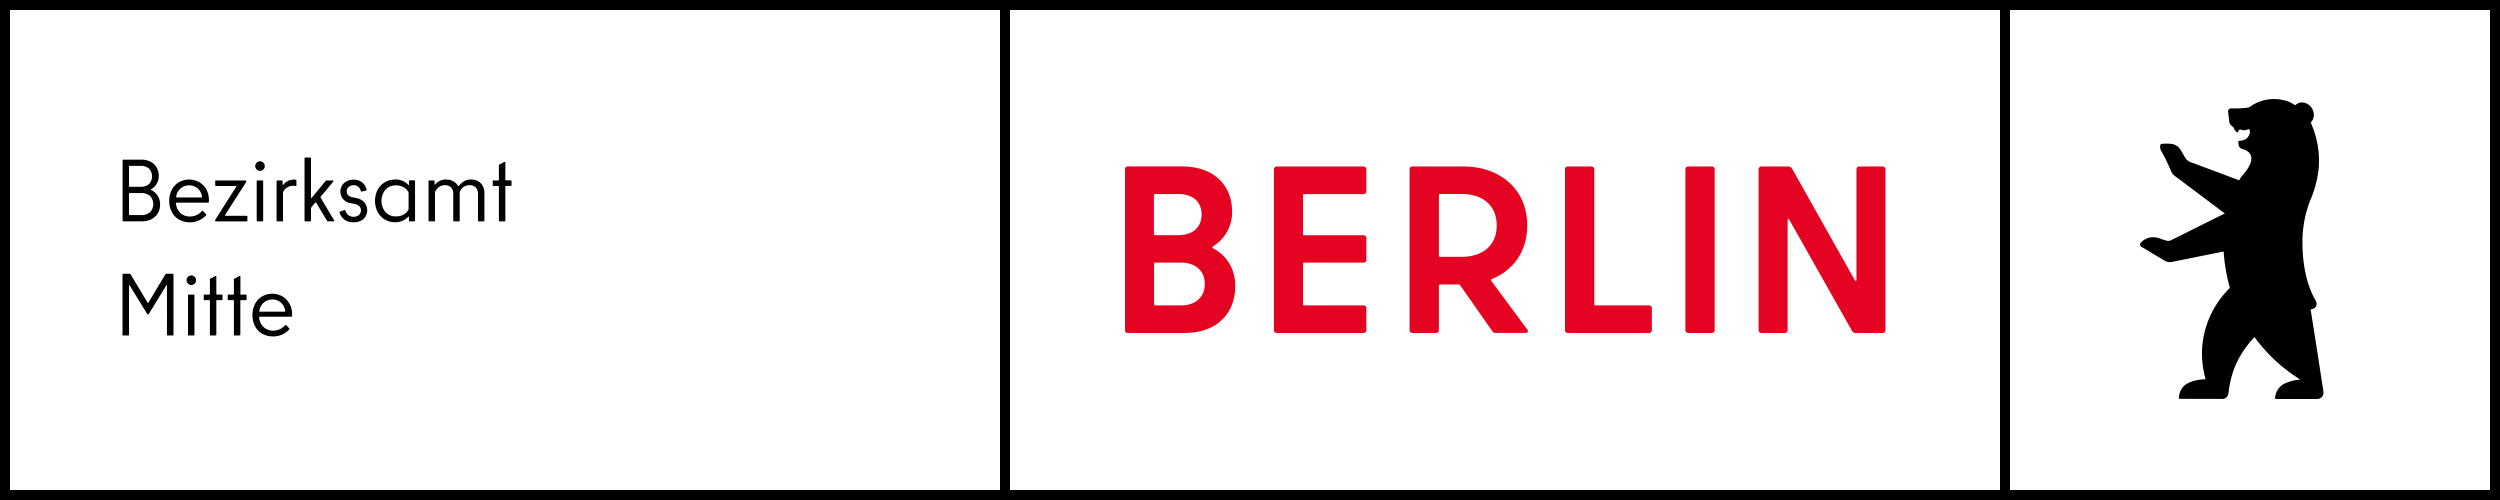 <?xml version="1.0" encoding="UTF-8"?> <svg xmlns="http://www.w3.org/2000/svg" id="Ebene_1" data-name="Ebene 1" width="500mm" height="100mm" viewBox="0 0 1417.32 283.46"><rect x="0" y="0" width="1417.32" height="283.46" fill="#333333" stroke="none"/><defs><style>.cls-1{fill:#fff;}.cls-2{fill:#e40422;}</style></defs><rect class="cls-1" x="1.42" y="1.42" width="1414.49" height="280.63"></rect><path d="M0,0V283.46H1417.32V0ZM566.93,277.8H5.67V5.67H566.93Zm566.93,0H572.6V5.67h561.26Zm277.79,0H1139.53V5.67h272.12Z"></path><path class="cls-2" d="M1052.48,96v62.44c0,.81-.54,1.08-1,.27L1015.9,95.47a2.38,2.38,0,0,0-2-1.08H998.63A1.56,1.56,0,0,0,997,96v91.16a1.56,1.56,0,0,0,1.62,1.62h13.22a1.56,1.56,0,0,0,1.62-1.62v-62.3c0-.81.54-1.08.95-.27l35.63,63.11a2.38,2.38,0,0,0,2,1.08h15.25a1.57,1.57,0,0,0,1.63-1.62V96a1.57,1.57,0,0,0-1.63-1.62H1054.1a1.56,1.56,0,0,0-1.62,1.62m-95.36,92.78h13.36a1.56,1.56,0,0,0,1.62-1.62V96a1.56,1.56,0,0,0-1.62-1.62H957.12A1.57,1.57,0,0,0,955.5,96v91.16a1.57,1.57,0,0,0,1.62,1.62m-53.28-16.45V96a1.57,1.57,0,0,0-1.62-1.62H888.86A1.56,1.56,0,0,0,887.24,96v91.16a1.56,1.56,0,0,0,1.62,1.62h46a1.56,1.56,0,0,0,1.62-1.62V174.76a1.56,1.56,0,0,0-1.62-1.62H904.65a.77.77,0,0,1-.81-.8M816.54,110h12.29c10.93,0,19.7,5.8,19.7,17.8s-8.77,17.8-19.84,17.8H816.54a.77.77,0,0,1-.8-.81v-34a.71.71,0,0,1,.8-.8m31.32,78.75h17c1.35,0,1.75-.95.95-2l-20.25-27.37a.78.78,0,0,1,.27-1.21c12-4.86,20-15.51,20-30.34,0-21-15.93-33.45-36.18-33.45H800.75A1.57,1.57,0,0,0,799.13,96v91.16a1.57,1.57,0,0,0,1.62,1.62h13.36a1.57,1.57,0,0,0,1.63-1.62V162.09a.77.77,0,0,1,.8-.81H826.8a1.66,1.66,0,0,1,1.08.54L846,187.71a2.16,2.16,0,0,0,1.89,1.08M774.6,108.42V96A1.57,1.57,0,0,0,773,94.39H723.85A1.57,1.57,0,0,0,722.23,96v91.16a1.57,1.57,0,0,0,1.62,1.62H773a1.57,1.57,0,0,0,1.62-1.62V174.76a1.57,1.57,0,0,0-1.62-1.62H739.51a.77.77,0,0,1-.81-.8V149.68a.78.78,0,0,1,.81-.81H773a1.56,1.56,0,0,0,1.62-1.62V135a1.57,1.57,0,0,0-1.62-1.62H739.51a.71.71,0,0,1-.81-.8V110.84a.77.77,0,0,1,.81-.8H773a1.57,1.57,0,0,0,1.62-1.62M669.38,173.14H655.07a.77.77,0,0,1-.81-.8V149.68a.72.72,0,0,1,.81-.81h14.31c8.77,0,13.63,5,13.63,12.14s-4.86,12.13-13.63,12.13M668,110c8.5,0,13.22,4.58,13.22,11.59s-4.72,11.73-13.22,11.73h-13a.71.71,0,0,1-.81-.8V110.84a.71.71,0,0,1,.81-.8Zm19.7,29.66a22.57,22.57,0,0,0,10.8-19.82c0-14.43-10-25.49-28.34-25.49H639.41A1.56,1.56,0,0,0,637.8,96v91.16a1.56,1.56,0,0,0,1.61,1.62h32c18.9,0,28.88-11.47,28.88-26.57,0-9.84-4.72-17.26-12.55-21.44-.54-.4-.54-.81,0-1.08"></path><path d="M1317.24,222.16s-5-32.87-7.3-46.73l1-.21a3.05,3.05,0,0,0,2-4.53c-5.61-9.66-7.62-21.69-7.62-33.65a64.34,64.34,0,0,1,3.51-21c.13-.38.26-.75.4-1.13l.28-.81a62,62,0,0,0,5-18.43,52.39,52.39,0,0,0-4.1-25.28c-.15-.27-.3-.54-.46-.8a6.56,6.56,0,0,0,.86-8c-1.83-3.16-5.59-4.42-8.4-2.8-.29.17-1,.66-1.3.89-.51-.38-.81-.57-.81-.57s-.79-.52-1.47-.87c0,0-.26-.13-.26-.14a22.88,22.88,0,0,0-9.37-1.95,23.68,23.68,0,0,0-4.8.49,23.27,23.27,0,0,0-9.1,4.08,13.57,13.57,0,0,1-2.88.55l-3.8.18c-1.79.07-3.83,0-3.83,0a1.62,1.62,0,0,0-1.62,1.62c0,.08.59,5.3.59,5.32a4.27,4.27,0,0,0,1.79,3.25l.13.09a1.42,1.42,0,0,1,.6.62,5.87,5.87,0,0,0,1.84,2.62c.26.16.67.08.74-.21.73-2.85,2.43.22,5.66-1.53.83-.45,1.27,1.57.92,2.45l-.3.76a5.1,5.1,0,0,1-4,3.18c-1.43.21-2.25.35-2.23.55.17,1.61,0,3,1.62,4a3.94,3.94,0,0,0,.71.31c2.51.66,9.84,3.47.53,14.46a23.43,23.43,0,0,0-1.57,2,5.25,5.25,0,0,0-.51.89l-.2.39-28-10.47a6.38,6.38,0,0,1-2.44-2l-2.76-4.74a7.27,7.27,0,0,0-6.18-3.51,24.92,24.92,0,0,0-3.9,0c-.83,0-1.31.24-1.49.73a5.07,5.07,0,0,0,.61,3.51l2.4,4.41c.21.31,3.24,7.09,3.24,7.09a5.05,5.05,0,0,0,1.51,2.14L1261.29,121,1231,136.11a3.72,3.72,0,0,1-2.85.29l-2.71-.82c-5-2.21-8.69-.67-10.88,1.16l-.85.81a1.44,1.44,0,0,0,.41,2.4s4.78,2.81,5.84,3.53l7.44,4.41a5.45,5.45,0,0,0,3.83.62l29.41-5.93a101.78,101.78,0,0,0,3.54,20.62,53,53,0,0,0-15,28.19c-1.42,7.94-1,15.13,1.21,23.59-4.11.23-8.07.83-11.36,3.12-3.14,2.18-3.78,6.06-3.8,8l23,.05h1.94a3.29,3.29,0,0,0,3-2.44,15.48,15.48,0,0,0,.43-2.38,51.59,51.59,0,0,1,5.39-17.6,58.19,58.19,0,0,1,9.15-12.65,91.22,91.22,0,0,0,26,24.1,25.58,25.58,0,0,0-9.56,2.57,9.83,9.83,0,0,0-4.76,8.46h23.79a3.68,3.68,0,0,0,3.49-2.49,3.9,3.9,0,0,0,.12-.46c0-.11,0-.23,0-.34A3.14,3.14,0,0,0,1317.24,222.16Z"></path><path d="M85.37,91.69A8.3,8.3,0,0,1,88.83,95,9.58,9.58,0,0,1,90,99.74a8.47,8.47,0,0,1-1.15,4.37,8.18,8.18,0,0,1-3.1,3.08c-.33.2-.33.38,0,.55a8.89,8.89,0,0,1,5,8.15,9.16,9.16,0,0,1-2.8,6.9q-2.81,2.7-7.9,2.7H70a.44.44,0,0,1-.5-.5V91a.44.44,0,0,1,.5-.5H80A11.44,11.44,0,0,1,85.37,91.69Zm-12.22,2.6v11.35a.22.22,0,0,0,.25.25h6.1a7.11,7.11,0,0,0,5-1.55,6.44,6.44,0,0,0,0-8.72,7,7,0,0,0-5-1.58H73.4A.22.22,0,0,0,73.15,94.29Zm0,15.4v12a.22.22,0,0,0,.25.25h6.3a7.74,7.74,0,0,0,5.37-1.65,6.7,6.7,0,0,0,0-9.2,7.74,7.74,0,0,0-5.37-1.65H73.4A.22.22,0,0,0,73.15,109.69Z"></path><path d="M101.63,124.54a10.48,10.48,0,0,1-4.18-4.27,13.21,13.21,0,0,1-1.5-6.38,13.37,13.37,0,0,1,1.47-6.35,10.6,10.6,0,0,1,4.06-4.25,11.77,11.77,0,0,1,11.5,0,10.57,10.57,0,0,1,4,4.13,12,12,0,0,1,1.45,5.92,8.66,8.66,0,0,1,0,1.15.47.47,0,0,1-.5.4H100.25c-.4,0-.55.22-.45.65a8.19,8.19,0,0,0,2.53,5.25,7.69,7.69,0,0,0,5.42,1.95,8.84,8.84,0,0,0,6.55-2.9c.37-.37.66-.44.85-.2l1.66,1.8a.39.39,0,0,1,0,.65,12.89,12.89,0,0,1-4.13,2.93,12.86,12.86,0,0,1-11.05-.48Zm12.92-13.15a7.63,7.63,0,0,0-2.47-4.58,7.61,7.61,0,0,0-9.7,0,7.45,7.45,0,0,0-2.47,4.58l-.06.25c0,.2.17.3.5.3h13.76C114.5,112,114.65,111.79,114.55,111.39Z"></path><path d="M127.76,122.34h12c.33,0,.5.18.5.55V125a.44.44,0,0,1-.5.5H122.55c-.4,0-.6-.17-.6-.5a.8.8,0,0,1,.15-.5L134,105.74c.09-.2,0-.3-.16-.3H122.5a.44.44,0,0,1-.5-.5v-2.15a.44.44,0,0,1,.5-.5h16.6c.37,0,.55.17.55.5a1,1,0,0,1-.15.5l-12,18.75C127.45,122.24,127.51,122.34,127.76,122.34Z"></path><path d="M145.53,96.06a2.64,2.64,0,0,1-.83-1.92,2.55,2.55,0,0,1,.83-1.9,2.65,2.65,0,0,1,1.92-.8,2.51,2.51,0,0,1,1.85.8,2.55,2.55,0,0,1,.8,1.9,2.65,2.65,0,0,1-.8,1.92,2.47,2.47,0,0,1-1.85.83A2.6,2.6,0,0,1,145.53,96.06Zm0,28.93v-22.2a.44.44,0,0,1,.5-.5h2.65a.45.45,0,0,1,.51.5V125a.45.45,0,0,1-.51.5h-2.65A.44.44,0,0,1,145.55,125Z"></path><path d="M167.6,101.84c.3,0,.45.16.45.5V105c0,.3-.12.45-.35.45a3.05,3.05,0,0,1-.72-.08,3.49,3.49,0,0,0-.68-.07,6.3,6.3,0,0,0-5.5,2.95,2.14,2.14,0,0,0-.35,1.25V125a.44.44,0,0,1-.5.5H157.3a.44.44,0,0,1-.5-.5v-22.2a.44.44,0,0,1,.5-.5h2.41a.44.44,0,0,1,.49.5v1.8c0,.13,0,.22.1.25s.15,0,.26-.1a7.78,7.78,0,0,1,6.29-2.95A4.36,4.36,0,0,1,167.6,101.84Z"></path><path d="M185.3,125l-6-10c-.07-.17-.16-.26-.27-.28a.38.38,0,0,0-.33.18l-2.1,2.5a1.46,1.46,0,0,0-.3.9V125a.49.49,0,0,1-.15.35.55.55,0,0,1-.4.15h-2.6a.44.44,0,0,1-.5-.5V89.79a.44.44,0,0,1,.5-.5h2.6a.55.55,0,0,1,.4.15.47.47,0,0,1,.15.35v22.15c0,.2.05.31.15.32s.22-.05.35-.22l7.8-9.45a.77.77,0,0,1,.6-.3h3.45a.4.4,0,0,1,.4.2.43.43,0,0,1-.1.45l-7,8.4a.94.94,0,0,0-.22.42.66.66,0,0,0,.12.43l7.55,12.7a.69.69,0,0,1,.1.3q0,.3-.45.3h-3A.8.8,0,0,1,185.3,125Z"></path><path d="M195.33,124.54a7.83,7.83,0,0,1-2.83-4l-.05-.2c0-.2.11-.33.35-.4l2.4-.85.2,0c.2,0,.35.13.45.4a4.4,4.4,0,0,0,1.72,2.5,4.65,4.65,0,0,0,2.73.9,4.54,4.54,0,0,0,3.2-1,3.44,3.44,0,0,0,1.11-2.63,3.1,3.1,0,0,0-1.08-2.5,6.34,6.34,0,0,0-3-1.25l-2-.4a6.84,6.84,0,0,1-4.05-2.28,6.71,6.71,0,0,1-.55-7.67,6.51,6.51,0,0,1,2.68-2.43,8.44,8.44,0,0,1,3.87-.87,7.61,7.61,0,0,1,4.68,1.43,7.33,7.33,0,0,1,2.67,4.07l.05.2c0,.2-.14.35-.4.45l-2.35.6-.2,0c-.2,0-.33-.14-.4-.4a4.4,4.4,0,0,0-1.43-2.35,3.91,3.91,0,0,0-2.62-.85,4.09,4.09,0,0,0-2.82,1,3,3,0,0,0-1.08,2.4,3,3,0,0,0,.85,2.3,5.22,5.22,0,0,0,2.55,1.15l1.95.4a8.36,8.36,0,0,1,4.53,2.33,7,7,0,0,1-.4,9.59A8.27,8.27,0,0,1,200.3,126,8.1,8.1,0,0,1,195.33,124.54Z"></path><path d="M218.2,124.46a10.88,10.88,0,0,1-4.1-4.27,14,14,0,0,1,0-12.6,11,11,0,0,1,4.1-4.28,11.31,11.31,0,0,1,5.8-1.52,9.38,9.38,0,0,1,7.55,3.1.16.16,0,0,0,.2,0,.2.2,0,0,0,.1-.2v-1.95a.44.44,0,0,1,.5-.5h2.45a.44.44,0,0,1,.5.5V125a.44.44,0,0,1-.5.5h-2.45a.44.44,0,0,1-.5-.5V123c0-.1,0-.17-.1-.2s-.13,0-.2,0A10.32,10.32,0,0,1,224,126,11.22,11.22,0,0,1,218.2,124.46Zm10.55-2.77a6.28,6.28,0,0,0,2.7-2.7,2,2,0,0,0,.2-.9v-8.4a2,2,0,0,0-.2-.9,6.83,6.83,0,0,0-2.78-2.7,8.38,8.38,0,0,0-4.12-1,7.81,7.81,0,0,0-6,2.42,10.07,10.07,0,0,0,0,12.76,7.81,7.81,0,0,0,6,2.42A8.69,8.69,0,0,0,228.75,121.69Z"></path><path d="M246.1,125.49h-2.65a.44.44,0,0,1-.5-.5v-22.2a.44.44,0,0,1,.5-.5h2.4a.44.44,0,0,1,.5.5v1.65c0,.13,0,.22.12.25s.18,0,.28-.15a7.56,7.56,0,0,1,6.05-2.75,8.49,8.49,0,0,1,4.13.95,7.23,7.23,0,0,1,2.72,2.6c.14.23.3.23.5,0a11.27,11.27,0,0,1,3-2.62,7.14,7.14,0,0,1,3.75-.93,7.44,7.44,0,0,1,5.72,2.15,7.7,7.7,0,0,1,2,5.5V125a.44.44,0,0,1-.5.5h-2.65a.44.44,0,0,1-.5-.5V110a5,5,0,0,0-1.27-3.73,4.91,4.91,0,0,0-3.63-1.27,5.71,5.71,0,0,0-5.15,3.2,2.27,2.27,0,0,0-.3,1.2V125a.44.44,0,0,1-.5.5h-2.65a.44.44,0,0,1-.5-.5V110a5.08,5.08,0,0,0-1.25-3.73,4.82,4.82,0,0,0-3.6-1.27,5.49,5.49,0,0,0-3,.85,6.69,6.69,0,0,0-2.25,2.45,2.37,2.37,0,0,0-.25,1.1V125A.44.44,0,0,1,246.1,125.49Z"></path><path d="M283.2,93.24l2.7-1.45a.58.58,0,0,1,.25-.05c.23,0,.35.13.35.4V102a.22.22,0,0,0,.25.25h2.75a.44.44,0,0,1,.5.5v2.15a.44.44,0,0,1-.5.5h-2.75a.22.22,0,0,0-.25.25V125a.44.44,0,0,1-.5.5h-2.65a.45.45,0,0,1-.51-.5v-19.3c0-.17-.08-.25-.24-.25h-2.75a.44.44,0,0,1-.5-.5v-2.15a.44.44,0,0,1,.5-.5h2.75a.22.22,0,0,0,.24-.25v-8.2A.6.6,0,0,1,283.2,93.24Z"></path><path d="M69.45,189.69v-34a.44.44,0,0,1,.5-.5H73.4a.8.8,0,0,1,.66.35l9.59,16c.1.16.18.24.25.24s.15-.08.25-.24l9.6-16a.79.79,0,0,1,.65-.35h3.45a.45.45,0,0,1,.51.5v34a.45.45,0,0,1-.51.5h-2.7c-.33,0-.49-.16-.49-.5V161.9c0-.17,0-.27-.13-.3s-.16,0-.23.19l-9.85,16.05a.61.61,0,0,1-1.1,0L73.5,161.79c-.06-.16-.14-.23-.23-.19s-.12.13-.12.3v27.79a.44.44,0,0,1-.5.5H70A.44.44,0,0,1,69.45,189.69Z"></path><path d="M106.58,160.77a2.64,2.64,0,0,1-.83-1.92,2.58,2.58,0,0,1,.83-1.91,2.66,2.66,0,0,1,1.92-.79,2.54,2.54,0,0,1,1.85.79,2.63,2.63,0,0,1,.8,1.91,2.69,2.69,0,0,1-.8,1.92,2.5,2.5,0,0,1-1.85.83A2.62,2.62,0,0,1,106.58,160.77Zm0,28.92V167.5a.44.44,0,0,1,.5-.5h2.65a.44.44,0,0,1,.5.5v22.19a.44.44,0,0,1-.5.5H107.1A.44.44,0,0,1,106.6,189.69Z"></path><path d="M119.35,157.94l2.7-1.44a.49.49,0,0,1,.25-.06c.23,0,.35.14.35.41v9.89c0,.17.08.26.25.26h2.75a.44.44,0,0,1,.5.5v2.15c0,.33-.16.49-.5.49H122.9a.22.22,0,0,0-.25.25v19.3a.44.44,0,0,1-.5.5H119.5a.44.44,0,0,1-.5-.5v-19.3a.22.22,0,0,0-.25-.25H116a.44.44,0,0,1-.5-.49V167.5a.44.44,0,0,1,.5-.5h2.75c.17,0,.25-.09.25-.26v-8.19A.61.61,0,0,1,119.35,157.94Z"></path><path d="M133,157.94l2.7-1.44a.49.49,0,0,1,.25-.06c.23,0,.35.14.35.41v9.89a.23.23,0,0,0,.25.26h2.76c.33,0,.49.16.49.5v2.15a.43.43,0,0,1-.49.49H136.5a.23.23,0,0,0-.25.25v19.3a.44.44,0,0,1-.5.5H133.1a.44.44,0,0,1-.5-.5v-19.3a.22.22,0,0,0-.25-.25h-2.74c-.34,0-.51-.16-.51-.49V167.5a.44.44,0,0,1,.51-.5h2.74c.17,0,.25-.09.25-.26v-8.19A.61.61,0,0,1,133,157.94Z"></path><path d="M148.77,189.25A10.55,10.55,0,0,1,144.6,185a14.32,14.32,0,0,1,0-12.72,10.51,10.51,0,0,1,4-4.25,11.77,11.77,0,0,1,11.5,0,10.61,10.61,0,0,1,4,4.12A12,12,0,0,1,165.6,178a10.68,10.68,0,0,1,0,1.15.47.47,0,0,1-.5.4H147.4c-.4,0-.55.22-.45.65a8.17,8.17,0,0,0,2.53,5.25,7.69,7.69,0,0,0,5.42,2,8.84,8.84,0,0,0,6.55-2.9c.37-.37.65-.44.85-.2l1.65,1.79c.24.2.24.42,0,.65a12.69,12.69,0,0,1-4.12,2.93,12.16,12.16,0,0,1-4.93,1A12.45,12.45,0,0,1,148.77,189.25ZM161.7,176.1a7.56,7.56,0,0,0-2.48-4.58,7.06,7.06,0,0,0-4.82-1.73,7.13,7.13,0,0,0-4.87,1.78,7.41,7.41,0,0,0-2.48,4.57l-.05.25c0,.21.17.3.5.3h13.75C161.65,176.69,161.8,176.49,161.7,176.1Z"></path></svg> 